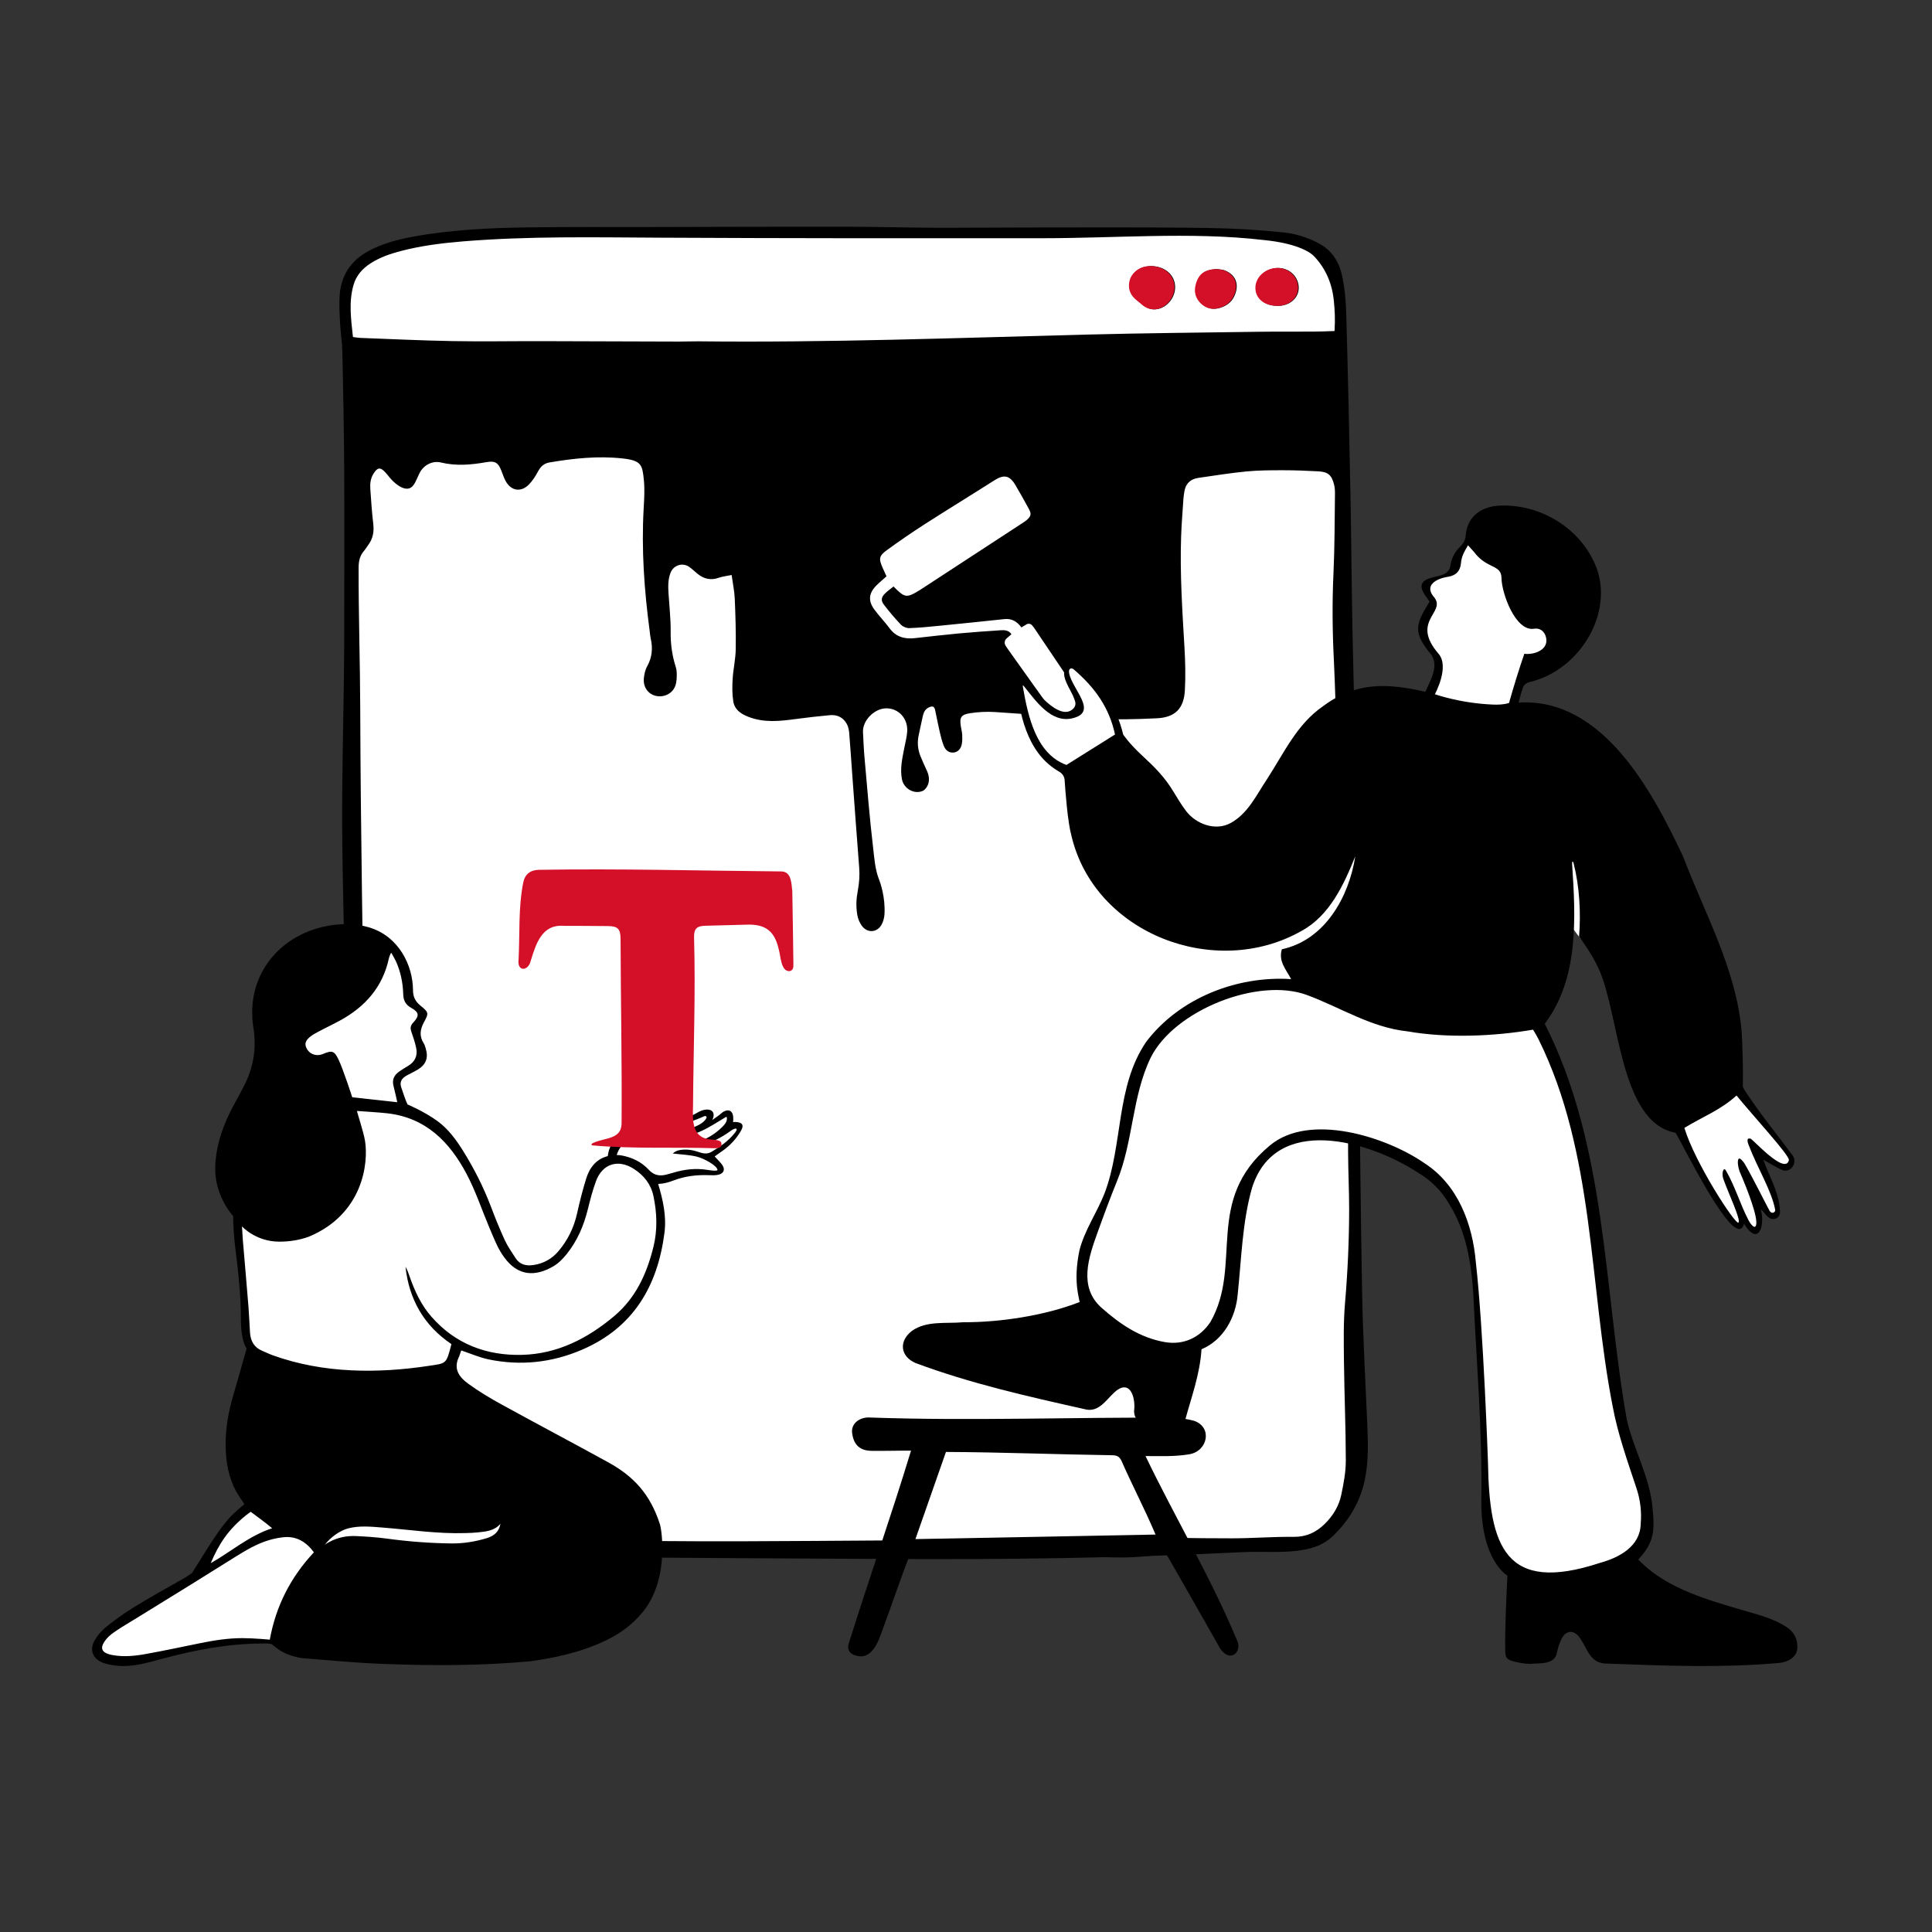 <svg width="226" height="226" viewBox="0 0 226 226" fill="none" xmlns="http://www.w3.org/2000/svg">
<rect x="0" y="0" width="226" height="226" fill="#333333" stroke="none"/>
<g clip-path="url(#clip0_1691_16204)">
<path d="M69.354 26.858C60.949 27.08 51.277 26.178 43.276 29.615C40.084 31.144 39.735 34.626 40.081 37.796C40.967 53.114 40.528 69.172 40.447 84.597C40.222 113.868 40.959 143.186 41.887 172.487C41.471 184.447 56.405 180.745 63.948 181.529C91.054 182.424 122.43 182.242 147.937 181.236C150.422 181.284 153.807 181.288 155.621 179.547C160.72 175.081 159.725 168.337 159.442 162.243C158.577 142.171 158.708 122.674 158.672 103.245C158.076 88.289 157.931 73.039 157.672 57.968C157.252 50.292 157.927 40.856 156.591 32.321C155.666 28.186 151.442 27.582 148.08 27.434C145.868 27.224 143.581 27.007 141.335 26.972C117.317 26.866 93.339 26.833 69.354 26.858L69.354 26.858Z" fill="white"/>
<path d="M158.982 121.558C159.063 131.489 159.156 141.42 159.338 151.349C159.432 156.432 159.726 161.512 159.94 166.593C160.029 168.694 160.096 170.788 159.698 172.876C159.176 175.613 157.818 177.889 155.827 179.766C154.901 180.64 153.703 181.086 152.394 181.31C150.057 181.709 147.713 181.447 145.374 181.564C131.339 182.269 117.292 182.447 103.241 182.363C93.093 182.301 82.945 182.266 72.797 182.169C69.844 182.14 66.894 181.899 63.941 181.831C59.676 181.732 55.411 181.676 51.145 181.655C48.679 181.644 46.473 180.844 44.439 179.556C43.42 178.911 42.801 177.866 42.3 176.766C41.649 175.337 41.629 173.805 41.579 172.292C41.349 165.29 41.24 158.283 40.931 151.284C40.447 140.293 40.474 129.297 40.383 118.301C40.325 111.143 40.067 103.987 40.029 96.83C39.997 90.891 40.158 84.951 40.231 79.011C40.247 77.671 40.262 76.331 40.263 74.991C40.269 68.35 40.299 61.709 40.265 55.069C40.242 50.44 40.146 45.811 40.049 41.182C40.025 40.058 39.844 38.938 39.78 37.813C39.723 36.811 39.674 35.803 39.717 34.801C39.821 32.351 40.953 30.516 43.134 29.35C44.739 28.492 46.472 28.03 48.245 27.701C52.787 26.858 57.385 26.657 61.987 26.596C66.649 26.533 71.313 26.567 75.975 26.557C83.564 26.542 91.152 26.511 98.74 26.519C102.245 26.522 105.749 26.624 109.253 26.641C112.665 26.658 116.078 26.612 119.49 26.613C126.774 26.615 134.058 26.556 141.34 26.671C144.531 26.721 147.183 26.877 150.273 27.202C151.811 27.363 153.803 28.043 155.01 28.946C156.054 29.726 156.689 30.89 156.964 32.114C157.276 33.502 157.431 35.074 157.473 36.494C157.682 43.649 157.834 50.806 157.974 57.962C158.079 63.383 158.105 68.806 158.219 74.226C158.409 83.302 158.641 92.377 158.854 101.452C158.866 101.97 158.932 115.374 158.982 121.558V121.558ZM85.584 67.261C84.949 67.393 84.492 67.436 84.072 67.586C83.142 67.918 82.336 67.721 81.596 67.121C81.265 66.852 80.96 66.548 80.61 66.306C79.832 65.768 78.788 66.117 78.441 66.994C78.128 67.785 78.151 68.603 78.202 69.427C78.295 70.916 78.469 72.407 78.452 73.895C78.439 75.1 78.566 76.261 78.872 77.415C78.981 77.828 79.148 78.241 79.16 78.658C79.176 79.192 79.168 79.77 78.983 80.259C78.631 81.188 77.574 81.641 76.645 81.383C75.777 81.141 75.219 80.339 75.317 79.345C75.364 78.869 75.472 78.36 75.701 77.949C76.286 76.901 76.379 75.826 76.118 74.683C76.05 74.388 76.033 74.081 75.993 73.779C75.36 69.029 75.022 64.267 75.295 59.472C75.358 58.379 75.427 57.271 75.32 56.187C75.14 54.365 75.041 53.872 72.82 53.627C69.952 53.311 67.1 53.616 64.268 54.098C63.66 54.201 63.253 54.556 62.954 55.117C62.657 55.674 62.307 56.233 61.866 56.68C60.935 57.624 59.781 57.43 59.149 56.27C58.946 55.899 58.815 55.487 58.66 55.091C58.263 54.081 57.905 53.884 56.84 54.071C55.09 54.376 53.344 54.53 51.581 54.101C50.573 53.856 49.539 54.412 49.077 55.341C48.901 55.696 48.755 56.065 48.574 56.416C48.202 57.136 47.737 57.342 47.005 57.024C46.626 56.859 46.284 56.576 45.978 56.289C45.647 55.979 45.387 55.594 45.077 55.258C44.481 54.612 44.154 54.66 43.682 55.424C43.345 55.97 43.275 56.572 43.317 57.185C43.412 58.551 43.501 59.92 43.663 61.279C43.77 62.174 43.636 62.972 43.108 63.703C42.93 63.949 42.774 64.215 42.576 64.445C42.093 65.008 41.952 65.644 41.95 66.384C41.935 71.896 42.122 77.404 42.139 82.917C42.183 97.174 42.461 111.43 42.636 125.686C42.657 127.422 42.591 129.159 42.612 130.895C42.645 133.544 42.712 136.192 42.779 138.84C42.804 139.782 42.911 140.724 42.911 141.666C42.911 142.852 42.806 144.038 42.806 145.225C42.802 150.313 42.839 155.4 42.823 160.488C42.811 164.539 42.725 168.59 42.709 172.641C42.703 174.151 42.934 175.625 43.935 176.854C45.941 179.317 48.454 180.68 51.71 180.503C53.748 180.392 55.789 180.31 57.83 180.278C61.09 180.225 64.351 180.2 67.611 180.208C73.948 180.224 80.286 180.32 86.623 180.295C98.173 180.251 109.723 180.153 121.273 180.054C124.625 180.025 127.975 179.866 131.327 179.857C135.593 179.844 139.859 179.954 144.125 179.949C146.531 179.947 148.938 179.75 151.343 179.776C152.805 179.791 153.942 179.255 154.938 178.287C155.922 177.33 156.629 176.179 156.903 174.842C157.172 173.535 157.432 172.196 157.43 170.871C157.426 167.034 157.258 163.197 157.214 159.36C157.188 157.048 157.141 154.723 157.337 152.425C157.649 148.778 157.817 145.13 157.819 141.475C157.82 139.283 157.708 137.091 157.697 134.899C157.684 132.128 157.684 129.355 157.746 126.584C157.929 118.392 157.755 110.205 157.412 102.021C157.365 100.895 157.28 99.771 157.206 98.647C156.934 94.513 156.628 90.382 156.395 86.247C156.228 83.267 156.186 80.28 156.035 77.299C155.862 73.889 155.826 70.484 155.986 67.07C156.131 63.968 156.117 60.858 156.161 57.751C156.166 57.39 156.143 57.016 156.052 56.668C155.764 55.554 155.35 55.198 154.205 55.136C152.837 55.062 151.466 55.006 150.097 55.007C148.665 55.007 147.227 55.011 145.804 55.148C143.929 55.329 142.064 55.632 140.198 55.899C139.191 56.044 138.635 56.646 138.519 57.657C138.495 57.868 138.451 58.078 138.438 58.291C138.341 59.779 138.215 61.267 138.164 62.758C138.014 67.088 138.303 71.405 138.555 75.724C138.653 77.393 138.694 79.076 138.603 80.744C138.487 82.886 137.468 83.92 135.322 84.023C132.892 84.141 130.448 84.198 128.019 84.084C124.126 83.9 120.243 83.531 116.352 83.29C115.388 83.231 114.4 83.285 113.446 83.435C112.403 83.6 112.232 83.945 112.395 84.96C112.448 85.291 112.537 85.619 112.556 85.951C112.576 86.312 112.576 86.685 112.51 87.039C112.402 87.618 112.033 87.97 111.571 88.028C111.107 88.087 110.654 87.852 110.423 87.299C110.202 86.771 110.067 86.203 109.934 85.642C109.746 84.843 109.596 84.035 109.425 83.232C109.368 82.964 109.318 82.608 108.976 82.647C108.714 82.677 108.411 82.858 108.242 83.066C108.061 83.288 107.987 83.614 107.917 83.906C107.754 84.587 107.632 85.277 107.476 85.96C107.28 86.82 107.349 87.656 107.679 88.468C107.908 89.031 108.16 89.586 108.416 90.138C108.672 90.688 108.762 91.264 108.537 91.821C108.422 92.103 108.174 92.429 107.908 92.534C106.874 92.938 105.705 92.222 105.503 91.138C105.266 89.874 105.558 88.656 105.795 87.43C105.917 86.804 106.087 86.178 106.123 85.546C106.21 84.026 105.096 82.843 103.662 82.858C102.271 82.873 100.881 84.293 100.951 85.638C101.003 86.641 101.04 87.646 101.13 88.646C101.443 92.133 101.717 95.625 102.127 99.101C102.277 100.374 102.353 101.689 102.835 102.9C102.952 103.194 103.584 104.924 103.465 106.939C103.443 107.319 103.339 107.728 103.17 108.075C102.67 109.102 101.468 109.211 100.802 108.278C100.545 107.918 100.355 107.456 100.285 107.034C100.101 105.922 100.179 105.073 100.352 104.132C100.514 103.248 100.576 102.395 100.507 101.508C100.226 97.894 99.964 94.279 99.698 90.665C99.577 89.025 99.475 87.383 99.338 85.744C99.308 85.388 99.231 85.007 99.063 84.698C98.646 83.931 97.946 83.58 97.083 83.659C95.749 83.782 94.417 83.93 93.09 84.109C91.21 84.363 89.364 84.572 87.509 83.838C86.594 83.475 85.925 82.979 85.777 82.039C85.641 81.18 85.649 80.285 85.703 79.413C85.774 78.26 86.043 77.115 86.063 75.964C86.097 73.986 86.034 72.004 85.95 70.026C85.913 69.156 85.725 68.292 85.584 67.261L85.584 67.261ZM156.113 38.722C156.2 37.163 156.136 36.32 156.029 35.194C155.839 33.208 155.091 31.429 153.727 29.986C153.15 29.376 151.445 28.444 147.92 28.088C143.523 27.573 139.105 27.533 134.686 27.612C130.452 27.687 126.218 27.863 121.984 27.867C107.086 27.881 92.188 27.879 77.29 27.804C69.551 27.765 61.813 27.604 54.09 28.242C51.659 28.443 49.241 28.746 46.875 29.367C45.634 29.693 44.426 30.11 43.337 30.811C42.383 31.426 41.667 32.238 41.351 33.343C40.775 35.354 41.07 37.37 41.287 39.422C41.627 39.464 41.894 39.518 42.163 39.528C45.753 39.66 49.343 39.836 52.935 39.9C56.377 39.962 59.82 39.9 63.263 39.906C68.654 39.917 74.046 39.942 79.437 39.956C80.199 39.958 80.96 39.919 81.722 39.927C96.838 40.094 111.94 39.527 127.046 39.14C133.746 38.968 140.448 38.907 147.15 38.81C149.313 38.779 151.476 38.804 153.639 38.789C154.365 38.783 155.317 38.756 156.113 38.722L156.113 38.722ZM134.109 31.172C133.16 31.328 132.392 32.018 132.197 32.905C131.993 33.837 132.328 34.571 133.066 35.146C133.281 35.314 133.488 35.492 133.695 35.67C134.412 36.283 135.334 36.361 136.149 35.874C137.155 35.272 137.676 34.051 137.383 32.976C137.09 31.899 136.082 31.167 134.706 31.122C134.594 31.131 134.349 31.133 134.109 31.172ZM139.938 33.322C139.723 34.16 139.932 34.901 140.548 35.499C141.169 36.099 141.919 36.262 142.746 36.005C143.444 35.789 144.022 35.378 144.347 34.726C144.955 33.508 144.748 32.241 143.3 31.64C143.002 31.517 142.649 31.526 142.321 31.474C140.951 31.544 140.262 32.06 139.938 33.322ZM151.917 33.52C151.823 32.25 150.74 31.305 149.429 31.347C148.065 31.391 146.939 32.429 146.931 33.651C146.922 34.859 147.871 35.706 149.31 35.775L149.401 35.78C150.883 35.824 152.012 34.809 151.917 33.52Z" fill="black"/>
<path d="M134.031 31.172C133.081 31.328 132.313 32.018 132.118 32.905C131.914 33.837 132.249 34.571 132.987 35.146C133.203 35.314 133.409 35.493 133.616 35.67C134.333 36.283 135.255 36.361 136.07 35.874C137.077 35.272 137.597 34.051 137.305 32.976C137.012 31.899 136.003 31.167 134.627 31.122C134.515 31.131 134.27 31.133 134.031 31.172ZM139.86 33.322C139.645 34.16 139.853 34.901 140.47 35.499C141.09 36.099 141.841 36.262 142.667 36.006C143.365 35.789 143.943 35.378 144.269 34.726C144.877 33.508 144.669 32.241 143.221 31.64C142.923 31.517 142.57 31.526 142.242 31.474C140.872 31.544 140.184 32.06 139.86 33.322ZM151.838 33.52C151.744 32.251 150.662 31.305 149.351 31.347C147.986 31.391 146.861 32.429 146.852 33.651C146.843 34.859 147.792 35.707 149.231 35.775L149.322 35.78C150.804 35.824 151.934 34.809 151.838 33.52Z" fill="#D41028"/>
</g>
<g clip-path="url(#clip1_1691_16204)">
<path d="M124.997 84.972C124.907 85.033 124.799 85.06 124.692 85.049C124.584 85.038 124.484 84.99 124.409 84.912C124.241 84.741 124.078 84.574 123.943 84.386C121.99 81.671 120.042 78.951 118.106 76.223C117.952 76.007 117.786 75.771 117.626 75.519C117.458 75.255 117.506 74.906 117.735 74.692C117.92 74.52 118.316 74.189 118.316 74.189C118.009 73.724 117.51 73.695 117.076 73.724C115.438 73.831 113.801 73.946 112.167 74.097C110.444 74.257 108.724 74.458 107.004 74.649C105.804 74.783 104.795 74.501 104.04 73.471C103.484 72.713 102.812 72.038 102.261 71.276C101.533 70.269 101.63 69.389 102.503 68.501C102.863 68.135 103.264 67.809 103.699 67.418C103.55 67.09 103.4 66.768 103.257 66.443C102.777 65.352 102.806 65.036 103.757 64.344C105.206 63.289 106.686 62.272 108.194 61.303C110.879 59.58 113.604 57.918 116.295 56.202C117.424 55.482 118.094 55.585 118.773 56.73C119.316 57.645 119.83 58.578 120.343 59.51C120.679 60.119 120.615 60.394 120.071 60.858C119.988 60.928 119.901 60.993 119.81 61.052C115.781 63.684 111.751 66.314 107.722 68.945C107.671 68.978 107.62 69.011 107.568 69.043C106.048 69.978 105.85 69.955 104.523 68.606C104.173 68.894 103.774 69.157 103.457 69.497C103.08 69.901 103.044 70.271 103.396 70.732C104.02 71.549 104.687 72.34 105.397 73.084C105.619 73.317 106.041 73.486 106.365 73.475C107.515 73.437 108.663 73.323 109.809 73.21C112.377 72.956 114.945 72.691 117.512 72.418C118.357 72.329 118.998 72.723 119.483 73.397C119.702 73.27 119.878 73.15 120.084 73.033C120.187 72.974 120.307 72.953 120.424 72.973C120.541 72.993 120.647 73.053 120.725 73.143C120.826 73.26 120.922 73.378 120.992 73.481C123.032 76.506 125.071 79.532 127.099 82.566C127.531 83.212 127.504 83.27 126.854 83.717C126.252 84.129 125.646 84.535 124.997 84.973L124.997 84.972Z" fill="white"/>
</g>
<g clip-path="url(#clip2_1691_16204)">
<path d="M209.947 192.52C210.07 188.324 196.082 188.535 191.22 182.433C194.681 179.273 192.701 174.167 191.363 170.361C186.336 153.829 188.753 135.437 180.346 119.725C182.777 116.605 183.516 112.097 183.71 108.247L184.713 109.578C185.72 110.69 187.137 112.733 187.446 113.258C190.739 118.851 189.757 130.82 196.171 132.229C197.392 134.198 202.082 143.568 203.372 143.439C203.673 143.409 203.871 143.216 203.897 142.378C204.25 143.032 205.097 144.257 205.412 144.036C206.061 143.685 205.846 141.555 205.218 139.733C205.218 139.733 206.432 141.403 206.678 141.76C207.12 142.403 207.895 142.513 207.922 141.766C207.949 141.016 207.223 138.754 206.727 137.604C206.471 137.008 206.205 136.393 205.984 135.758L205.722 135.007L208.449 136.524C208.917 136.795 209.244 136.532 209.362 136.406C209.594 136.16 209.721 135.722 209.484 135.38C209.473 135.364 207.257 132.499 207.74 133.077C206.51 131.33 204.435 129.074 203.571 127.06C204.081 119.48 201.949 112.366 198.79 105.613C194.744 95.566 188.305 81.432 177.266 82.514C177.618 81.381 177.583 79.821 178.826 79.5C184.371 78.419 188.801 71.226 186.244 65.977C184.902 61.184 173.146 55.644 171.758 62.639C171.671 64.1 170.063 64.604 169.967 66.167C169.834 68.011 167.301 67.332 166.599 68.479C166.489 69.023 167.257 69.827 167.587 70.367C163.285 76.631 170.768 74.448 166.909 81.277C159.333 78.875 153.153 82.427 149.757 89.213C148.014 91.745 146.862 94.875 144.108 96.537C142.211 97.61 139.729 96.677 138.517 95.069C137.885 94.235 137.309 93.522 136.948 92.784C136.244 91.342 131.551 86.957 131.129 86.072C130.331 82.83 128.447 80.137 126.117 78.297C125.692 77.99 125.353 77.728 125.035 77.947C124.539 78.29 124.98 79.711 125.43 80.55C125.831 81.3 126.555 82.15 125.772 83.097C123.595 85 120.498 80.462 119.66 79.379C119.276 78.77 119.019 78.738 119.12 79.577C119.538 83.628 120.504 88.046 124.138 90.064C124.544 90.318 124.889 90.337 124.889 90.337C124.443 105.036 137.546 114.124 150.639 109.329C150.257 110.111 150.147 110.482 149.947 111.042C149.644 112.36 151.024 113.701 151.557 114.869C144.924 114.268 138.062 117.101 134.323 122.047C130.77 127.31 131.685 133.977 129.478 139.726C127.391 144.276 125.221 147.288 126.667 152.481C122.281 154.32 116.261 155.042 111.042 155.039C109.559 155.061 108.026 155.083 106.837 155.937C105.503 156.954 105.642 158.507 107.203 159.162C113.681 161.579 120.405 163.08 126.908 164.538C128.524 165.037 129.364 163.177 130.524 162.348C132.51 161.037 133.153 163.567 132.968 165.001C133.088 166.714 134.93 166.89 137.236 167.086C138.048 167.097 138.091 167.022 138.303 166.2C139.073 163.328 140.103 160.64 140.26 157.629C148.739 154.282 141.031 137.208 150.969 133.636C156.721 131.775 166.331 135.254 169.738 140.62C173.228 146.451 172.47 152.034 173.005 158.046C173.333 163.716 173.673 169.579 173.583 175.356C173.643 179.965 174.464 182.524 176.641 184.144L176.633 184.329C176.63 184.39 176.313 190.498 176.379 193.136C176.389 193.745 176.49 193.878 177.055 194.031C178.023 194.294 178.701 194.371 179.592 194.299C180.821 194.255 181.7 194.152 181.844 193.221C182.081 191.594 183.334 189.483 184.92 191.243C185.94 192.508 186.082 194.397 188.127 194.305C194.576 194.547 201.221 194.811 207.757 194.256C208.962 194.188 210.023 193.723 209.947 192.52L209.947 192.52Z" fill="white"/>
<path d="M140.549 157.834C140.354 160.841 139.346 163.467 138.595 166.276C138.351 167.218 138.203 167.401 137.226 167.387C135.744 167.331 132.541 167.019 132.668 164.972C132.831 163.739 132.349 161.464 130.695 162.596C129.469 163.515 128.644 165.361 126.824 164.827C120.17 163.338 113.494 161.83 107.09 159.441C105.308 158.659 105.118 156.9 106.656 155.696C108.384 154.452 110.68 154.861 112.687 154.671C116.968 154.695 122.289 153.884 126.299 152.304C126.299 152.304 126.225 152.064 126.088 151.272C125.798 149.594 125.928 147.942 126.265 146.287C126.859 143.914 128.304 141.882 129.197 139.619C131.392 133.876 130.495 127.111 134.079 121.871C137.957 116.758 144.675 114.123 151.034 114.534C150.385 113.327 149.536 112.443 149.947 111.042C154.982 109.966 157.797 104.933 158.538 100.165C157.198 103.494 155.536 107.118 152.243 108.899C142.171 114.625 128.036 109.243 125.334 97.763C124.898 96.199 124.63 92.672 124.537 91.253C124.524 91.064 124.467 90.881 124.37 90.719C124.273 90.557 124.139 90.42 123.979 90.32C123.87 90.252 123.743 90.173 123.596 90.081C120.089 87.885 119.226 83.429 118.82 79.602C118.8 79.262 118.75 78.726 119.081 78.635C119.491 78.523 119.767 79.001 119.957 79.281C120.789 80.456 123.934 84.543 125.557 82.886C125.897 82.539 125.828 82.15 125.676 81.789C125.264 80.552 123.908 79.143 124.736 77.839C124.954 77.535 125.261 77.463 125.614 77.688C128.631 79.466 130.576 82.546 131.386 85.915C131.386 85.915 131.964 86.861 133.684 88.456C135.036 89.711 136.227 90.871 137.281 92.628C137.75 93.41 138.206 94.159 138.756 94.886C139.92 96.412 142.205 97.246 143.964 96.272C146.002 95.156 146.981 92.973 148.225 91.122C150.173 88.127 151.709 84.709 154.739 82.631C158.582 79.746 162.267 79.895 166.732 80.927C167.281 79.655 168.356 77.948 167.432 76.597C165.285 73.992 165.521 73.133 167.228 70.374C166.687 69.567 165.592 68.425 166.905 67.777C167.881 67.295 169.5 67.504 169.669 66.125C169.791 65.255 170.22 64.51 170.851 63.903C171.227 63.542 171.418 63.118 171.458 62.615C171.611 60.683 172.936 59.394 175.086 59.169C179.797 58.811 184.558 61.499 186.517 65.85C189.03 71.289 185.003 78.379 178.894 79.794C178.53 79.879 178.235 80.143 178.12 80.499C177.977 80.937 177.788 81.564 177.648 82.188C187.452 81.583 193.247 92.492 196.869 100.157C199.433 106.914 203.159 113.476 203.74 120.792C203.843 122.46 203.914 125.423 203.872 127.096C203.872 127.096 203.851 127.179 204.258 127.797C206.024 130.475 207.906 132.737 209.731 135.208C210.315 136.09 209.357 137.398 208.298 136.785C207.642 136.472 207.023 136.082 206.268 135.659C206.975 137.685 208.123 139.48 208.219 141.653C208.252 142.03 208.098 142.39 207.716 142.554C206.859 142.793 206.621 142.019 205.971 141.45C206.505 143.409 205.688 145.872 204.011 143.139C203.07 146.769 196.712 133.554 195.993 132.503C189.463 131.311 189.446 118.773 187.06 113.431C186.149 111.392 184.713 109.578 184.713 109.578C184.942 106.811 184.765 103.695 184.085 101.018C183.991 100.648 183.882 100.767 183.901 101.053C184.318 107.329 184.704 114.467 180.7 119.757C187.982 134.098 187.56 150.645 190.311 166.138C191.122 169.599 192.988 172.776 193.306 176.362C193.572 178.99 193.539 180.402 191.635 182.431C194.643 185.582 199.07 186.949 203.156 188.15C205.173 188.775 207.332 189.193 209.097 190.405C209.799 190.895 210.209 191.612 210.247 192.493C210.373 193.928 208.985 194.517 207.767 194.557C201.226 195.113 194.673 194.852 188.124 194.607C185.888 194.648 185.777 192.859 184.688 191.435C184.035 190.643 183.176 190.734 182.696 191.646C182.431 192.151 182.25 192.719 182.139 193.28C181.898 194.784 180.08 194.526 178.947 194.636C178.287 194.621 177.616 194.496 176.977 194.323C176.252 194.126 176.09 193.86 176.078 193.143C176.011 190.463 176.332 184.313 176.332 184.313C176.332 184.313 173.171 182.512 173.282 175.351C173.407 167.309 172.708 159.275 172.335 151.24C172.094 147.593 171.47 143.908 169.481 140.777C168.604 139.272 167.389 138.072 165.902 137.191C160.181 133.44 149.212 130.253 146.459 138.949C145.311 142.984 145.223 147.26 144.782 151.417C144.552 154.1 143.128 156.749 140.549 157.834H140.549ZM174.06 171.053C174.214 180.882 176.049 186.479 187.165 182.82C189.429 182.2 191.888 180.881 191.925 178.235C192.046 176.83 191.879 175.44 191.429 174.089C190.389 170.945 189.259 167.806 188.651 164.543C185.853 150.24 186.562 134.91 179.986 121.598C179.656 120.943 179.326 120.448 179.326 120.448C174.715 121.239 169.249 121.454 164.657 120.647C160.398 120.204 156.825 117.854 152.886 116.395C147.171 114.277 137.387 118.173 134.613 123.702C132.395 128.289 132.582 133.512 130.651 138.197C129.849 140.171 129.108 142.171 128.388 144.177C127.346 147.063 126.123 150.56 128.865 152.988C131.021 154.898 133.349 156.491 136.272 156.996C138.473 157.375 140.399 156.444 141.592 154.642C145.431 147.929 140.784 140.427 148.562 133.98C153.2 130.123 162.136 132.964 166.606 136.049C170.56 138.592 172.263 143.181 172.646 147.712C173.524 155.462 174.059 170.998 174.06 171.053H174.06ZM178.313 76.475C179.475 76.635 181.314 75.983 180.811 74.42C180.624 73.84 180.131 73.434 179.454 73.547C177.271 73.908 175.654 69.365 175.639 67.613C175.627 65.993 173.942 66.605 172.42 64.559C172.23 64.336 172.028 64.123 171.724 63.785C171.276 64.562 170.964 65.063 170.899 65.894C170.807 66.81 170.327 67.309 169.414 67.464C168.036 67.675 166.488 68.461 167.811 69.927C169.116 71.687 164.988 72.656 168.278 76.476C169.603 78.014 167.848 81.207 167.848 81.207C167.848 81.207 170.827 82.275 174.7 82.422C175.908 82.468 176.521 82.233 176.521 82.233C177.006 80.499 177.718 78.18 178.313 76.475L178.313 76.475ZM197.034 131.939C198.29 136.069 202.986 143.262 203.348 143.021C203.711 142.78 202.194 139.616 201.593 137.914C201.356 137.241 201.607 136.435 201.893 136.926C202.967 138.769 203.552 140.855 204.538 142.738C204.657 142.983 205.249 143.915 205.421 143.311C205.668 142.445 204.475 139.304 203.535 137.13C203.337 136.671 203.147 135.657 203.431 135.525C203.571 135.46 203.957 135.907 204.087 136.132C205.13 137.932 206.766 141.248 207.011 141.653C207.256 142.057 207.709 141.82 207.653 141.513C207.258 139.339 205.562 136.567 204.63 134.132C204.505 133.839 204.157 133.019 204.779 133.2C205.054 133.281 208.846 137.519 209.258 135.706C209.373 135.196 205.164 130.628 203.133 128.15C201.282 129.847 199.106 130.667 197.034 131.939ZM125.587 78.29C125.34 78.078 124.966 78.171 125.061 78.722C125.386 80.63 128.611 83.359 125.342 84.045C122.951 84.547 121.202 82.049 119.873 80.386C119.607 80.054 119.618 80.143 119.679 80.488C120.272 83.837 121.209 88.191 124.749 89.481L130.432 85.92C129.755 82.769 128.083 80.424 125.588 78.29H125.587Z" fill="black"/>
</g>
<g clip-path="url(#clip3_1691_16204)">
<path d="M106.491 181.71C105.275 184.821 104.231 187.996 103.061 191.124C102.602 192.471 101.732 194.25 100.016 193.63C99.416 193.447 99.117 192.994 99.242 192.379C101.62 184.791 104.256 177.307 106.569 169.693C104.978 169.684 103.514 169.735 101.941 169.714C100.624 169.695 99.908 169.054 99.701 167.772C99.442 166.479 100.652 165.713 101.821 165.819C113.635 166.23 125.457 165.77 137.269 165.836C138.079 165.862 138.9 165.996 139.685 166.202C141.868 166.968 141.274 169.766 139.103 170.121C137.366 170.404 135.831 170.326 133.999 170.326C137.483 177.568 141.613 184.465 144.702 191.888C145.027 192.442 144.856 193.316 144.304 193.57C143.583 193.934 142.845 193.167 142.548 192.512C140.481 188.905 138.46 185.299 136.378 181.698C133.83 182.217 131.297 182.253 128.721 182.128C121.306 182.061 113.906 181.829 106.491 181.71L106.491 181.71ZM110.654 169.845L107.085 180.039L135.172 179.509C133.942 176.593 132.468 173.794 131.193 170.897C130.942 170.345 130.613 170.24 130.074 170.229C123.597 170.137 117.131 169.871 110.654 169.845H110.654Z" fill="black"/>
</g>
<g clip-path="url(#clip4_1691_16204)">
<path d="M28.712 176.233C26.62 177.738 25.19 180.293 23.665 182.609C23.046 183.573 22.608 184.414 21.463 185.004C19.713 186.176 7.517 191.86 12.111 194.207C14.068 194.944 16.479 194.449 18.454 193.867C22.952 192.624 27.009 191.966 30.504 191.955C33.151 191.717 31.914 193.688 37.391 193.83C50.169 194.53 75.933 197.553 77.111 182.596C78.205 173.962 70.817 171.195 64.662 167.883C62.67 166.811 60.61 165.702 58.593 164.593C56.354 163.072 51.971 161.73 53.435 158.548C53.819 157.163 53.99 157.752 55.115 158.064C67.292 162.833 80.866 151.469 76.73 138.341C77.249 137.962 78.09 138.109 78.655 137.817C80.141 137.161 82.064 137.162 83.845 137.148C85.247 136.857 83.405 135.856 83.299 135.247C83.508 134.802 84.096 134.635 84.454 134.299C85.282 133.648 86.319 132.701 86.549 131.689C86.525 131.644 86.382 131.562 86.003 131.545C85.734 131.604 85.414 131.557 85.459 131.21C85.508 130.737 85.491 129.882 84.806 130.292C84.436 130.461 83.518 131.557 83.123 131.242C83.016 131.145 82.992 131.006 83.062 130.866C83.559 129.84 82.403 129.99 81.697 130.432C78.846 132.422 72.08 130.721 71.392 135.286C71.371 135.417 71.265 135.515 71.136 135.538C70.008 135.835 69.242 136.677 68.841 138.013C67.743 141.648 67.171 147.582 62.405 148.283C61.112 148.49 60.331 147.912 59.79 146.921C58.536 145.07 58.054 143.528 57.103 141.149C56.259 138.944 55.196 136.831 53.847 134.678C52.406 132.392 50.526 130.815 48.137 129.875C47.354 129.631 47.099 128.654 46.874 127.954C45.273 124.661 50.543 125.756 49.509 122.723C48.992 121.565 48.547 120.713 49.356 119.384C49.598 118.945 49.712 118.7 49.673 118.555C48.93 117.608 47.934 117.321 48.008 115.713C48.103 111.179 43.712 107.437 38.742 108.543C32.985 109.335 28.881 114.465 29.954 120.261C30.31 122.572 29.971 124.803 28.948 126.89C27.45 129.669 25.644 132.926 25.51 135.857C25.142 138.971 26.867 141.151 27.575 142.273C27.656 146.321 28.518 150.045 28.482 154.364C28.488 155.533 28.533 156.59 28.927 157.569C29.029 157.844 29.026 158.235 28.92 158.586C28.485 160.178 28.033 161.766 27.565 163.349C26.477 167.053 26.204 171.148 27.883 174.307C28.011 174.747 29.313 175.972 28.712 176.233V176.233Z" fill="white"/>
<path d="M53.954 157.971C53.899 158.132 53.819 158.363 53.713 158.664C53.061 159.983 53.516 160.951 54.783 161.873C56.034 162.785 57.379 163.582 58.738 164.329C62.874 166.602 67.051 168.802 71.185 171.079C74.112 172.691 76.059 174.779 77.191 178.288C77.457 179.112 78.341 185.414 74.698 189.122C73.972 189.862 71.37 193.034 62.111 194.324C56.332 194.864 50.547 194.861 44.761 194.637C41.598 194.514 38.441 194.211 35.284 193.959C32.718 193.529 32.075 192.394 31.711 192.31C31.335 192.223 30.922 192.253 30.506 192.256C26.575 192.281 22.759 193.026 18.98 194.037C17.276 194.493 15.573 195.017 13.776 194.858C13.177 194.805 12.557 194.705 12.002 194.488C10.833 194.03 10.443 192.977 11.07 191.885C11.411 191.292 11.889 190.733 12.424 190.307C13.47 189.474 14.562 188.685 15.701 187.986C17.543 186.855 19.428 185.792 21.316 184.74C21.893 184.419 22.468 184 22.468 184C22.996 183.181 23.798 181.857 24.323 181.037C25.11 179.809 25.906 178.591 26.875 177.514C27.347 176.99 28.555 175.971 28.591 175.957C28.291 175.484 27.878 174.932 27.606 174.428C26.732 172.807 26.43 171.046 26.397 169.228C26.358 167.17 26.712 165.168 27.295 163.199C27.761 161.624 28.853 157.728 28.853 157.728C28.853 157.728 28.176 156.959 28.181 154.33C28.185 151.429 27.847 148.557 27.49 145.685C27.381 144.81 27.262 143.12 27.274 142.243C27.274 142.243 25.971 140.901 25.406 138.618C25.185 137.726 25.125 136.776 25.213 135.801C25.417 133.551 26.18 131.46 27.236 129.477C27.722 128.563 28.236 127.662 28.689 126.732C29.693 124.673 30.005 122.486 29.646 120.238C28.641 113.952 32.925 109.08 38.789 108.231C40.25 108.019 41.709 108.051 43.136 108.471C46.709 109.52 48.297 113.012 48.31 115.792C48.313 116.627 48.587 117.151 49.198 117.646C50.141 118.409 50.177 118.523 49.606 119.554C49.134 120.406 49.027 121.197 49.564 122.042C49.677 122.218 49.736 122.432 49.797 122.636C50.134 123.741 49.839 124.534 48.852 125.128C48.461 125.363 48.044 125.554 47.642 125.772C46.989 126.127 46.696 126.551 46.953 127.253C47.172 127.851 47.398 128.618 47.666 129.192C47.666 129.192 49.64 130.015 51.206 131.166C52.395 132.04 53.31 133.247 54.146 134.587C55.443 136.666 56.541 138.823 57.41 141.108C57.919 142.444 58.452 143.775 59.05 145.073C59.391 145.812 59.872 146.489 60.317 147.177C60.808 147.936 61.542 148.104 62.394 147.981C63.563 147.811 64.544 147.268 65.296 146.392C66.402 145.105 67.132 143.616 67.504 141.944C67.808 140.58 68.15 139.221 68.564 137.887C68.96 136.616 69.702 135.597 71.095 135.237C71.35 133.137 72.946 132.375 74.614 131.82C75.639 131.479 76.762 131.402 77.849 131.286C79.171 131.146 80.426 130.838 81.575 130.154C81.654 130.108 81.734 130.065 81.817 130.025C82.861 129.511 83.878 129.844 83.324 131.017C83.567 130.836 83.906 130.608 84.112 130.453C84.304 130.306 84.476 130.119 84.688 130.013C85.283 129.716 85.701 129.96 85.763 130.618C85.783 130.835 85.781 131.054 85.755 131.271C85.822 131.252 85.949 131.24 86.017 131.243C86.872 131.283 87.065 131.625 86.647 132.328C86.129 133.201 85.456 133.944 84.631 134.542C84.288 134.791 83.94 135.034 83.599 135.277C83.89 135.593 84.165 135.858 84.403 136.155C84.903 136.779 84.689 137.322 83.891 137.445C83.593 137.491 83.283 137.482 82.979 137.47C81.534 137.413 80.13 137.569 78.764 138.098C78.207 138.313 77.616 138.473 76.99 138.494C77.548 140.343 77.979 142.255 77.728 144.205C76.925 150.451 74.087 155.309 68.072 157.891C64.559 159.398 60.907 159.793 57.163 159.02C56.101 158.801 55.086 158.349 53.954 157.971L53.954 157.971ZM52.807 157.231C49.575 155.051 47.852 151.991 47.432 148.179C47.631 148.512 47.763 148.878 47.889 149.245C48.488 150.985 49.255 152.645 50.477 154.037C53.277 157.227 56.926 158.59 61.062 158.488C65.213 158.385 68.758 156.564 71.879 153.926C74.375 151.817 75.663 148.982 76.432 145.875C76.926 143.882 76.856 141.888 76.436 139.899C76.142 138.51 75.305 137.478 74.139 136.73C72.302 135.554 70.477 136.13 69.723 138.152C69.32 139.23 69.037 140.358 68.758 141.478C68.281 143.395 67.519 145.176 66.275 146.716C65.842 147.251 65.328 147.78 64.741 148.122C62.615 149.364 60.593 149.297 58.98 147.079C58.678 146.662 58.407 146.214 58.184 145.751C57.827 145.012 57.515 144.25 57.197 143.493C56.337 141.445 55.63 139.318 54.598 137.361C52.615 133.6 49.829 130.741 45.305 130.231C44.194 130.106 42.926 130.049 41.752 129.955C41.794 130.193 42.528 132.421 42.696 133.436C43.13 136.073 42.446 142.018 36.145 144.658C34.964 145.091 33.797 145.246 32.66 145.246C29.927 145.246 28.306 143.462 28.306 143.462C28.343 143.965 28.371 144.632 28.408 145.073C28.631 147.71 28.862 150.347 29.075 152.985C29.153 153.955 29.18 154.93 29.247 155.902C29.314 156.892 29.747 157.641 30.705 158.029C31.1 158.188 31.481 158.383 31.881 158.528C34.884 159.61 37.995 160.157 41.174 160.301C44.164 160.437 47.143 160.227 50.099 159.782C52.225 159.462 52.19 159.629 52.807 157.231L52.807 157.231ZM36.72 181.585C35.807 180.349 34.648 179.635 33.06 179.831C32.517 179.897 31.98 180.009 31.456 180.164C30.011 180.594 28.731 181.366 27.463 182.157C25.758 183.221 24.056 184.29 22.348 185.349C20.149 186.712 17.944 188.066 15.742 189.425C15.042 189.856 14.33 190.268 13.649 190.727C13.227 191.011 12.791 191.313 12.469 191.698C11.578 192.766 11.823 193.363 13.176 193.608C14.46 193.839 15.736 193.717 16.994 193.491C19.121 193.11 21.235 192.659 23.353 192.226C25.008 191.886 26.667 191.624 28.34 191.624C29.674 191.624 31.56 191.801 31.56 191.801C32.275 187.856 34.001 184.495 36.72 181.585L36.72 181.585ZM46.47 128.938C46.47 128.938 46.198 127.652 46.035 127.044C45.831 126.283 46.121 125.739 46.731 125.322C47.057 125.099 47.395 124.891 47.735 124.689C48.536 124.212 48.874 123.504 48.687 122.603C48.553 121.953 48.339 121.315 48.118 120.686C47.969 120.264 48.017 119.954 48.337 119.616C49.077 118.835 49.035 118.417 48.131 117.915C47.467 117.547 47.189 117.063 47.168 116.306C47.131 114.96 46.865 113.646 46.296 112.411C46.163 112.123 45.931 111.745 45.767 111.454C45.656 111.579 45.519 111.97 45.494 112.088C44.775 115.452 42.721 117.772 39.769 119.38C38.914 119.845 38.03 120.259 37.173 120.721C36.773 120.936 35.526 121.54 35.762 122.363C36.017 123.254 36.937 123.647 37.785 123.289C38.837 122.846 39.107 122.919 39.588 123.92C40.143 125.061 41.204 128.355 41.204 128.355L46.47 128.938L46.47 128.938ZM72.145 135.109C72.351 135.112 72.575 135.136 72.721 135.163C73.951 135.394 75.047 135.916 75.893 136.838C76.492 137.491 77.165 137.604 77.959 137.4C78.224 137.332 78.489 137.261 78.751 137.182C80.049 136.786 81.363 136.631 82.718 136.846C83.111 136.908 83.937 137.025 83.928 136.848C83.903 136.389 82.41 135.511 81.476 135.292C80.573 135.08 79.627 135.047 78.7 134.935C78.935 134.713 79.201 134.594 79.479 134.54C80.246 134.391 80.995 134.509 81.726 134.761C82.226 134.934 82.721 135.039 83.221 134.744C84.249 134.139 85.219 133.462 85.966 132.514C86.035 132.427 86.126 132.295 86.168 132.181C86.201 132.094 86.128 132.001 86.036 132.016C85.807 132.052 85.563 132.217 85.388 132.346C84.345 133.11 83.193 133.653 81.961 134.024C81.618 134.127 81.272 134.113 80.951 134.115C80.82 134.116 80.45 134.026 80.328 133.939C80.796 133.812 81.086 133.736 81.374 133.654C82.537 133.319 83.561 132.729 84.424 131.89C84.745 131.578 85.085 131.225 85.029 130.725C85.023 130.67 84.96 130.639 84.912 130.667C83.966 131.225 83.087 131.818 82.138 132.259C81.18 132.704 80.157 133.068 79.043 132.739C79.46 132.497 79.909 132.374 80.341 132.207C80.822 132.022 81.3 131.819 81.758 131.582C82.362 131.27 82.863 130.68 82.564 130.567C82.493 130.54 82.439 130.548 82.39 130.57C80.235 131.537 77.964 132.067 75.637 132.407C74.713 132.541 73.901 132.958 73.187 133.558C72.741 133.932 72.345 134.42 72.145 135.109V135.109ZM58.541 178.244C57.832 179.078 56.852 179.155 55.889 179.257C55.405 179.308 54.916 179.321 54.429 179.336C51.159 179.437 47.928 178.938 44.681 178.683C43.374 178.581 42.066 178.452 40.772 178.774C39.756 179.027 38.643 179.845 37.994 180.707C38.186 180.547 38.473 180.402 38.565 180.353C39.532 179.837 40.578 179.638 41.655 179.686C42.87 179.741 44.088 179.824 45.293 179.987C47.772 180.324 50.26 180.515 52.759 180.546C54.199 180.565 55.612 180.341 56.987 179.914C57.809 179.659 58.383 179.152 58.541 178.244ZM24.652 182.853C26.875 181.61 29.175 179.623 31.836 178.77C31.164 178.184 29.334 176.852 29.334 176.852C29.334 176.852 29.155 176.951 28.811 177.227C26.707 178.914 25.604 180.601 24.652 182.853Z" fill="black"/>
</g>
<g clip-path="url(#clip5_1691_16204)">
<path d="M69.342 133.722C70.729 133.029 72.784 133.36 72.712 131.271C72.76 124.117 72.612 116.956 72.592 109.799C72.583 108.664 72.264 108.339 71.125 108.33C69.388 108.317 67.652 108.299 65.915 108.302C63.374 108.117 62.694 110.417 62.076 112.42C61.772 113.655 60.468 113.661 60.663 112.243C60.818 109.24 60.618 106.194 61.208 103.232C61.4 102.279 62.019 101.777 63.008 101.75C72.474 101.59 81.952 101.858 91.421 101.938C92.595 101.97 92.579 103.381 92.68 104.248C92.736 107.048 92.77 109.848 92.807 112.649C92.812 113.043 92.861 113.512 92.344 113.606C91.313 113.622 91.327 111.751 91.085 111.016C90.619 108.952 89.571 108.117 87.479 108.161C85.804 108.197 84.13 108.246 82.455 108.294C81.534 108.321 81.186 108.639 81.188 109.572C81.376 116.178 81.115 122.788 81.067 129.397C81.032 130.985 80.906 132.973 82.924 133.269C83.598 133.367 84.39 133.291 84.398 133.818C84.405 134.266 84.04 134.321 83.68 134.319C78.905 134.165 74.07 134.415 69.325 133.986C69.162 133.971 69.126 133.831 69.342 133.722Z" fill="#D41028"/>
</g>
<defs>
<clipPath id="clip0_1691_16204">
<rect width="120.307" height="155.865" fill="white" transform="translate(39.701 26.517)"/>
</clipPath>
<clipPath id="clip1_1691_16204">
<rect width="25.613" height="29.305" fill="white" transform="translate(101.775 55.747)"/>
</clipPath>
<clipPath id="clip2_1691_16204">
<rect width="104.638" height="135.751" fill="white" transform="translate(105.617 59.137)"/>
</clipPath>
<clipPath id="clip3_1691_16204">
<rect width="45.652" height="27.949" fill="white" transform="translate(99.214 165.809)"/>
</clipPath>
<clipPath id="clip4_1691_16204">
<rect width="76.087" height="86.784" fill="white" transform="translate(10.773 108.103)"/>
</clipPath>
<clipPath id="clip5_1691_16204">
<rect width="32.167" height="32.619" fill="white" transform="translate(60.643 101.7)"/>
</clipPath>
</defs>
</svg>
